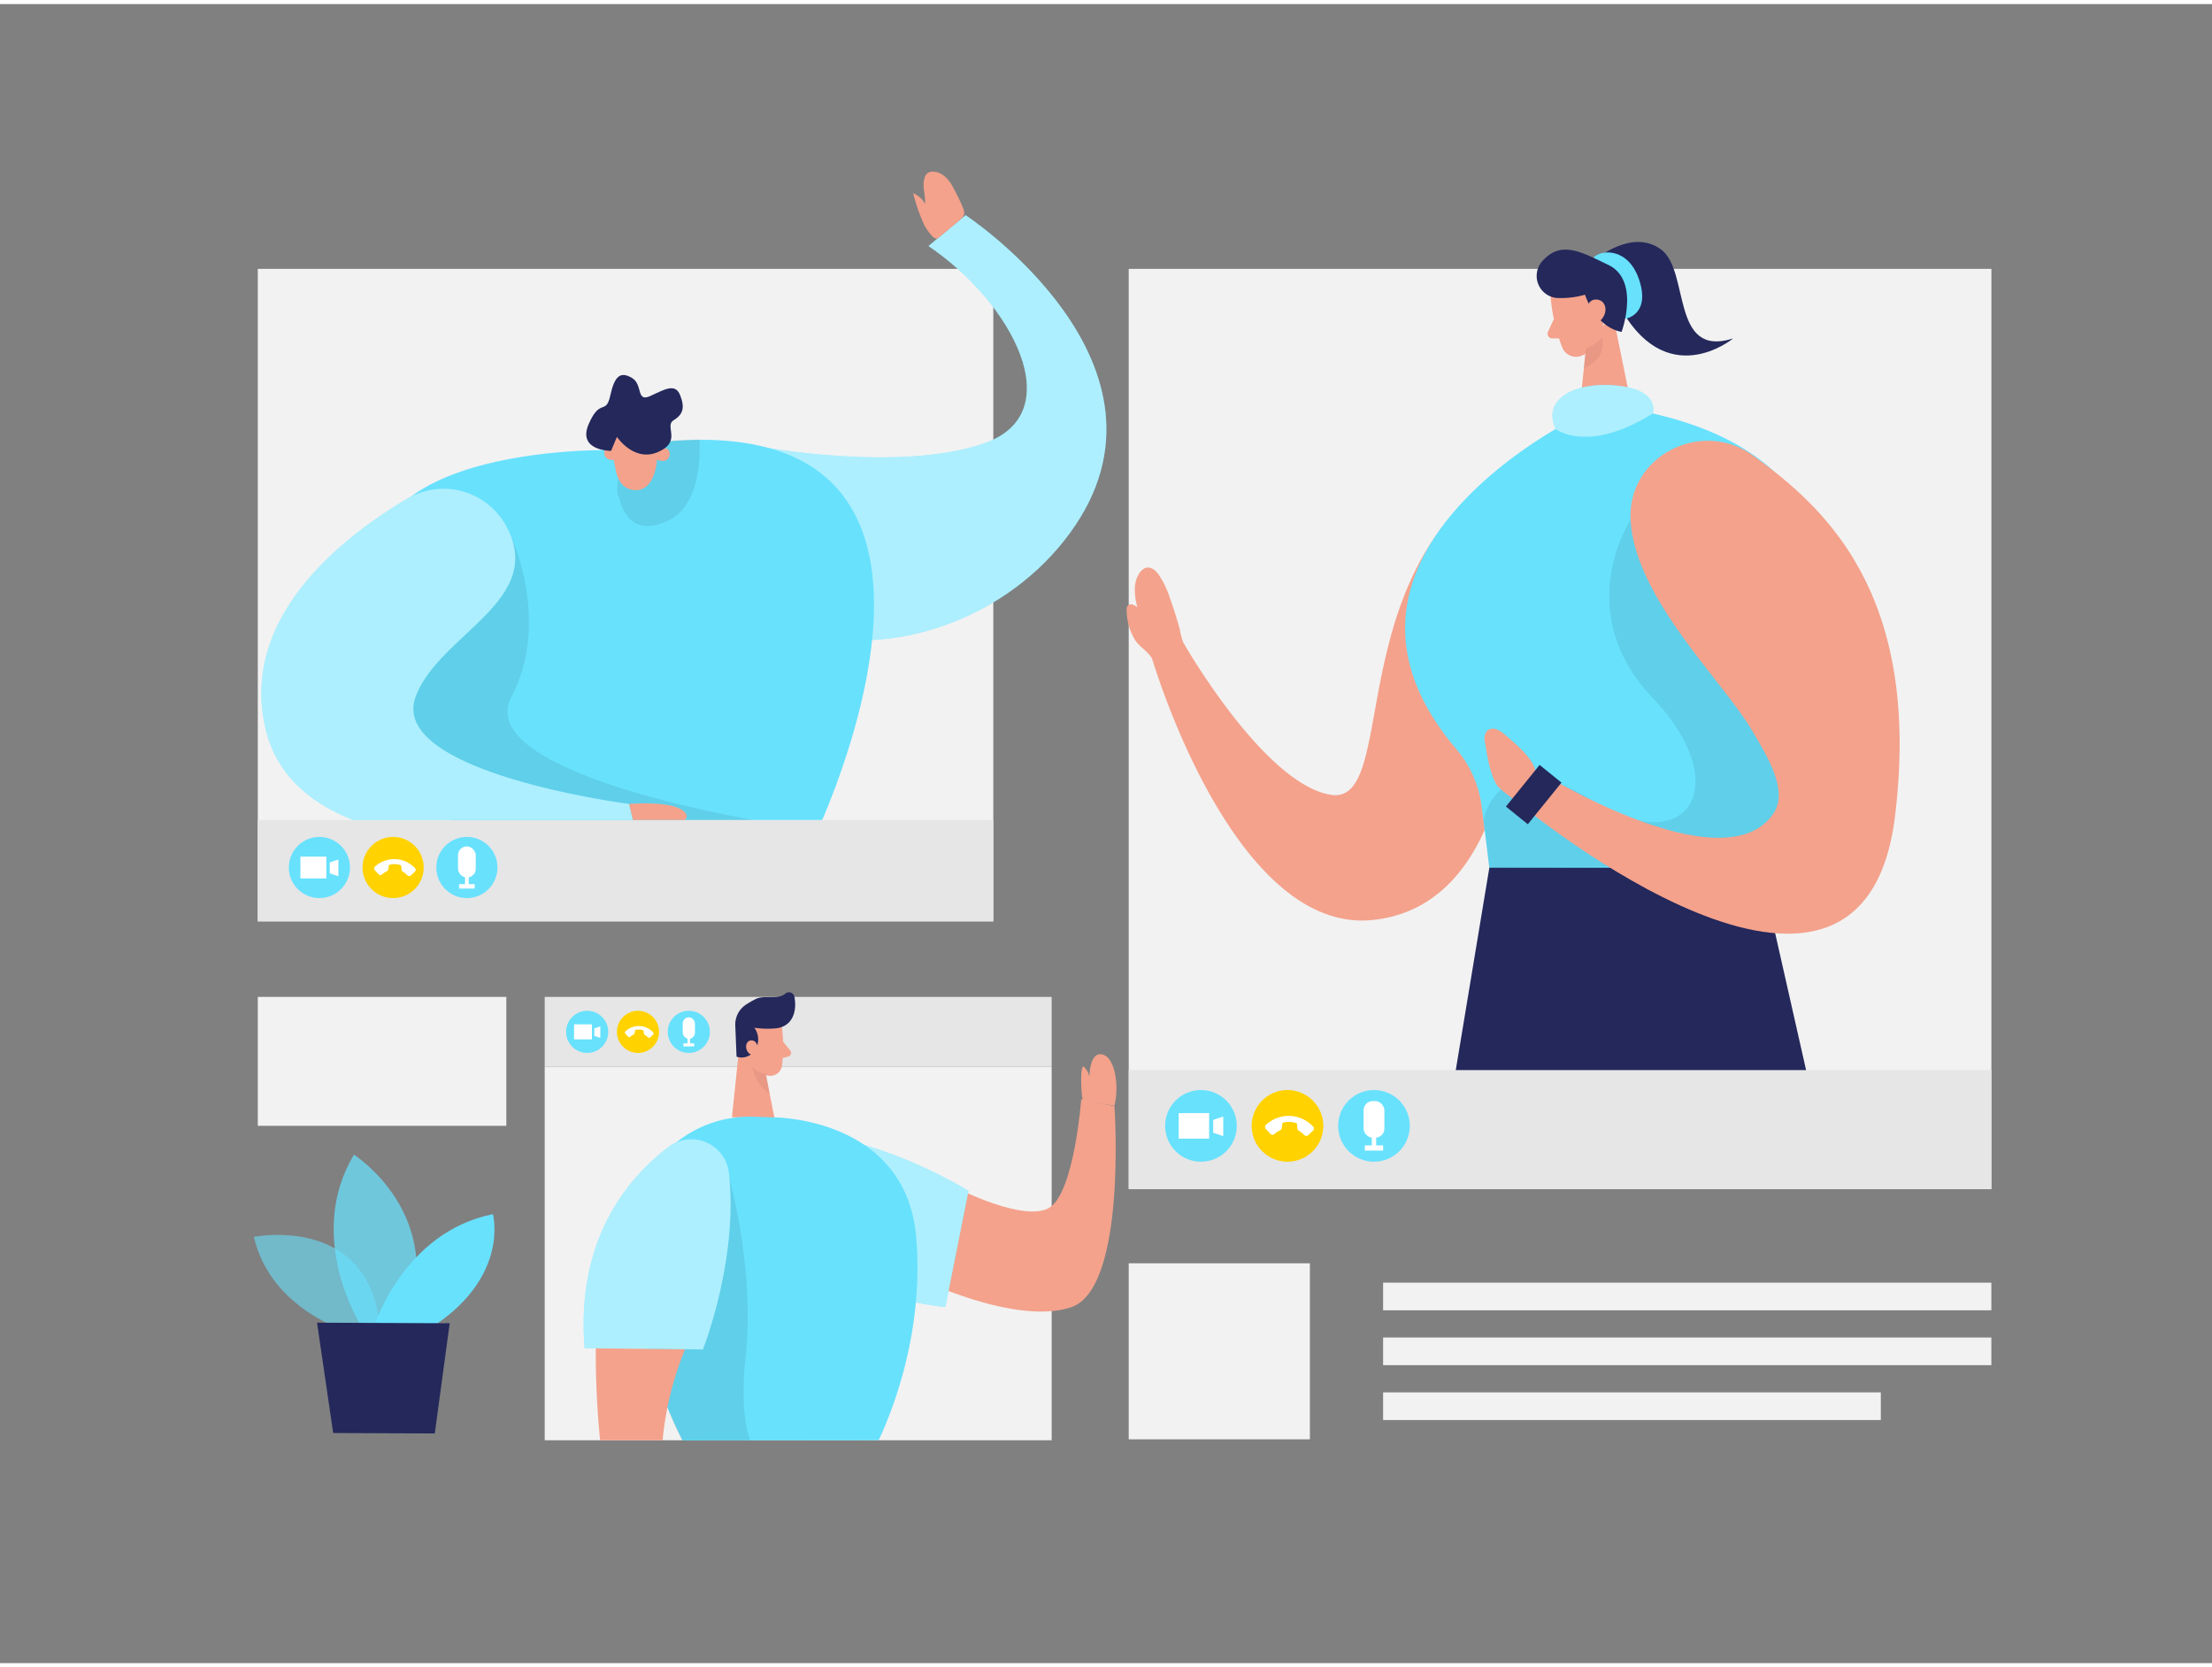 <svg id="Layer_1" data-name="Layer 1" xmlns="http://www.w3.org/2000/svg" viewBox="0 0 400 300" width="406" height="306" class="illustration styles_illustrationTablet__1DWOa"><rect x="0" y="0" width="400" height="300" fill="#808080" stroke="none"/><title>_</title><rect x="46.62" y="47.88" width="133" height="117.99" fill="#f2f2f2"></rect><rect x="46.62" y="147.54" width="133" height="18.33" fill="#e6e6e6"></rect><circle cx="57.76" cy="156.13" r="5.53" fill="#68e1fd"></circle><circle cx="71.09" cy="156.13" r="5.53" fill="#ffd200"></circle><path d="M73.66,157.53a3.19,3.19,0,0,0-.8-.62.46.46,0,0,1-.23-.39l-.09-.78a3.46,3.46,0,0,0-2.2-.08l-.13.76a.46.46,0,0,1-.26.39,3,3,0,0,0-.84.57.44.44,0,0,1-.63,0l-.7-.75a.46.46,0,0,1,0-.64,5.15,5.15,0,0,1,7.26.25.44.44,0,0,1,0,.63l-.75.7A.44.44,0,0,1,73.66,157.53Z" fill="#fff"></path><circle cx="84.43" cy="156.13" r="5.53" fill="#68e1fd"></circle><rect x="54.32" y="154.16" width="4.69" height="3.94" fill="#fff"></rect><polygon points="61.19 157.71 59.63 157.19 59.63 155.21 61.19 154.69 61.19 157.71" fill="#fff"></polygon><rect x="82.82" y="152.31" width="3.21" height="5.64" rx="1.6" fill="#fff"></rect><rect x="84.09" y="157.42" width="0.68" height="1.9" fill="#fff"></rect><rect x="83.02" y="159.14" width="2.82" height="0.8" fill="#fff"></rect><rect x="204.11" y="47.88" width="156" height="166.4" fill="#f2f2f2"></rect><rect x="204.11" y="192.77" width="156" height="21.5" fill="#e6e6e6"></rect><circle cx="217.17" cy="202.85" r="6.48" fill="#68e1fd"></circle><circle cx="232.82" cy="202.85" r="6.48" fill="#ffd200"></circle><path d="M235.83,204.49a3.66,3.66,0,0,0-.94-.73.52.52,0,0,1-.27-.45l-.1-.92a4.1,4.1,0,0,0-2.59-.09l-.15.89a.55.55,0,0,1-.3.46,3.8,3.8,0,0,0-1,.66.52.52,0,0,1-.74,0l-.82-.88a.53.53,0,0,1,0-.75,6,6,0,0,1,8.52.29.51.51,0,0,1,0,.74l-.87.82A.52.52,0,0,1,235.83,204.49Z" fill="#fff"></path><circle cx="248.46" cy="202.85" r="6.48" fill="#68e1fd"></circle><rect x="213.15" y="200.54" width="5.5" height="4.62" fill="#fff"></rect><polygon points="221.2 204.7 219.38 204.09 219.38 201.77 221.2 201.16 221.2 204.7" fill="#fff"></polygon><rect x="246.58" y="198.37" width="3.76" height="6.62" rx="1.64" fill="#fff"></rect><rect x="248.06" y="204.36" width="0.8" height="2.23" fill="#fff"></rect><rect x="246.8" y="206.38" width="3.31" height="0.94" fill="#fff"></rect><rect x="98.5" y="192.17" width="91.67" height="67.53" fill="#f2f2f2"></rect><rect x="98.5" y="179.53" width="91.67" height="12.64" fill="#e6e6e6"></rect><circle cx="106.18" cy="185.85" r="3.81" fill="#68e1fd"></circle><circle cx="115.37" cy="185.85" r="3.81" fill="#ffd200"></circle><path d="M117.14,186.82a2.05,2.05,0,0,0-.55-.43.3.3,0,0,1-.16-.27l-.06-.54a2.4,2.4,0,0,0-1.52-.05l-.09.52a.29.29,0,0,1-.18.27,2.22,2.22,0,0,0-.57.39.31.31,0,0,1-.44,0l-.48-.52a.3.3,0,0,1,0-.43,3.54,3.54,0,0,1,5,.16.31.31,0,0,1,0,.44l-.51.48A.31.31,0,0,1,117.14,186.82Z" fill="#fff"></path><circle cx="124.56" cy="185.85" r="3.81" fill="#68e1fd"></circle><rect x="103.81" y="184.49" width="3.23" height="2.72" fill="#fff"></rect><polygon points="108.55 186.94 107.47 186.59 107.47 185.22 108.55 184.86 108.55 186.94" fill="#fff"></polygon><rect x="123.46" y="183.22" width="2.21" height="3.89" rx="1.11" fill="#fff"></rect><rect x="124.33" y="186.74" width="0.47" height="1.31" fill="#fff"></rect><rect x="123.59" y="187.93" width="1.94" height="0.55" fill="#fff"></rect><rect x="204.11" y="227.7" width="32.76" height="31.83" fill="#f2f2f2"></rect><rect x="250.11" y="231.2" width="109.99" height="5" fill="#f2f2f2"></rect><rect x="250.11" y="241.12" width="109.99" height="5" fill="#f2f2f2"></rect><rect x="250.11" y="251.04" width="90" height="5" fill="#f2f2f2"></rect><path d="M63.41,240.24S49,236.31,45.9,222.92c0,0,22.29-4.51,22.92,18.5Z" fill="#68e1fd" opacity="0.58"></path><path d="M65.18,238.81S55.12,222.92,64,208.06c0,0,17,10.76,9.42,30.78Z" fill="#68e1fd" opacity="0.73"></path><path d="M67.77,238.82s5.31-16.78,21.36-20c0,0,3,10.9-10.39,20Z" fill="#68e1fd"></path><polygon points="57.33 238.44 60.25 258.39 78.62 258.47 81.32 238.54 57.33 238.44" fill="#24285b"></polygon><path d="M137.32,80s25.45,4.81,40.78-.62,5.15-25.21-10.2-35.63l6.71-5.58s41.15,27.1,18.83,57.53S116.44,120.49,137.32,80Z" fill="#68e1fd"></path><path d="M137.32,80s25.45,4.81,40.78-.62,5.15-25.21-10.2-35.63l6.71-5.58s41.15,27.1,18.83,57.53S116.44,120.49,137.32,80Z" fill="#fff" opacity="0.46"></path><path d="M81.68,147.54h67c6.08-14.24,26.25-68.9-22.14-68.75a82.36,82.36,0,0,0-11.78,1c-1.63.24-3.32.53-5.08.87,0,0-45.9-.74-41.6,23.73C71.34,122.82,78.41,140.15,81.68,147.54Z" fill="#68e1fd"></path><path d="M121,93.3c-7.67,3.84-8.94-3.83-8.94-3.83-1.34-1.94.4-6.21,2.66-9.72a82.36,82.36,0,0,1,11.78-1C126.69,83.54,126,90.8,121,93.3Z" opacity="0.08"></path><path d="M110.5,80.8a28.34,28.34,0,0,1,.8,3.27c.26,1.51,1.07,3.71,3.54,3.82,3.81.16,4-5.84,4-5.84s1.56-5.83-2.57-6C112.53,75.86,109.06,75.85,110.5,80.8Z" fill="#f4a28c"></path><path d="M118.61,82.32s0-1.82,1.52-2S121.55,83.63,118.61,82.32Z" fill="#f4a28c"></path><path d="M111.63,82.29s.3-1.79-1.22-2.16S108.52,83.15,111.63,82.29Z" fill="#f4a28c"></path><path d="M86.6,147.54h49.66s-51-8.49-43.81-22.2,0-28.95,0-28.95L69.16,111.62l3.71,25Z" opacity="0.08"></path><path d="M110.5,80.8s-6.13,0-4.06-4.82,3.12-1.57,3.91-5.17,1.84-4.43,3.91-3.22.69,4.51,3.38,3.26,4.5-2.33,5.37-.08.49,3.45-1.22,4.5,1.59,3.8-2.78,5.72-7.45-2.73-7.45-2.73Z" fill="#24285b"></path><path d="M63.88,147.54h50.57l-.69-2.9S70.1,139,75.15,125.27c4.2-11.45,24.16-17.49,16.14-31.33a12.92,12.92,0,0,0-17.78-4.43c-11.91,7.09-30.42,21.68-25.4,41.88C50.13,139.51,56.19,144.53,63.88,147.54Z" fill="#68e1fd"></path><path d="M63.88,147.54h50.57l-.69-2.9S70.1,139,75.15,125.27c4.2-11.45,24.16-17.49,16.14-31.33a12.92,12.92,0,0,0-17.78-4.43c-11.91,7.09-30.42,21.68-25.4,41.88C50.13,139.51,56.19,144.53,63.88,147.54Z" fill="#fff" opacity="0.46"></path><path d="M169.6,42.35c-.71.58-2.36-2.13-2.53-2.52a37.1,37.1,0,0,1-1.95-5.63,4.12,4.12,0,0,1,2.15,1.94c.14-1.59-.58-3.25-.06-4.76a1.4,1.4,0,0,1,1.42-1.08c1.73-.05,3.08,1.5,3.83,3.06a35.92,35.92,0,0,1,1.77,3.71c.4,1.17-.21,1.58-1.08,2.32C172,40.39,170.78,41.36,169.6,42.35Z" fill="#f4a28c"></path><path d="M123.82,147.54a.84.84,0,0,0,.19-1.18c-1.65-2.47-10.25-1.72-10.25-1.72l.69,2.9Z" fill="#f4a28c"></path><rect x="46.62" y="179.53" width="44.94" height="23.31" fill="#f2f2f2"></rect><path d="M172.79,214s12.75,6.55,17.12,3.55S195.53,198,195.53,198l6,1.32s2.3,32.91-7.82,36.32-27.82-5.32-27.82-5.32Z" fill="#f4a28c"></path><path d="M138,214c4.2,8.35,13.41,19.55,32.95,21.61l4.18-21s-14.86-9.39-30.58-10.55A6.85,6.85,0,0,0,138,214Z" fill="#68e1fd"></path><path d="M138,214c4.2,8.35,13.41,19.55,32.95,21.61l4.18-21s-14.86-9.39-30.58-10.55A6.85,6.85,0,0,0,138,214Z" fill="#fff" opacity="0.46"></path><path d="M195.82,198c-.29-.07-.59-6.43.18-5.84a3.52,3.52,0,0,1,1,1.77s0-4.5,2.32-4,3.11,5.68,2.19,9.32l-5.69-1.05" fill="#f4a28c"></path><path d="M141.39,185a26.21,26.21,0,0,1,0,7.08,2.14,2.14,0,0,1-2.52,1.68,4.74,4.74,0,0,1-3.88-3.36l-1.47-3.64a3.83,3.83,0,0,1,1.46-4.17C137.32,180.7,141.16,182.38,141.39,185Z" fill="#f4a28c"></path><polygon points="133.81 187.39 132.36 201.27 140.07 201.52 138.03 191.32 133.81 187.39" fill="#f4a28c"></polygon><path d="M140.35,185.21a17.6,17.6,0,0,1-3.94-.1,3.56,3.56,0,0,1,.21,3.9,2.89,2.89,0,0,1-3.43,1.33l-.22-5.46a4.31,4.31,0,0,1,2-4,15.19,15.19,0,0,1,1.77-1c1.54-.72,3.9.21,5.26-.93a1,1,0,0,1,1.66.59c.33,1.65.18,4.28-2,5.31A4.39,4.39,0,0,1,140.35,185.21Z" fill="#24285b"></path><path d="M137.07,188.85s-.12-1.63-1.35-1.44-1.06,2.56.62,2.69Z" fill="#f4a28c"></path><path d="M141.63,187.65l1.27,1.57a.69.69,0,0,1-.37,1.1l-1.61.39Z" fill="#f4a28c"></path><path d="M138.57,193.53a5.06,5.06,0,0,1-2.57-1.35,8,8,0,0,0,3.18,4.91Z" fill="#ce8172" opacity="0.31"></path><path d="M158.89,259.7c2.61-5.57,8.2-19.75,6.79-36.64-1.82-21.85-25.82-21.75-25.82-21.75l-3.42-.11A21.24,21.24,0,0,0,115.67,215c-5.45,15.1,3.58,36.27,7.75,44.74Z" fill="#68e1fd"></path><path d="M123.33,259.7h12.3c-.92-2.64-1.63-7.27-.79-15.2,1.69-15.72-2.91-31.95-2.91-31.95-17.53.64-12.21,37.91-11.22,41.23A39.71,39.71,0,0,0,123.33,259.7Z" opacity="0.08"></path><path d="M120.84,206.69c-7.43,5.67-16.72,16.79-15.12,36.37l21.39.22s6.47-16.34,4.69-32A6.84,6.84,0,0,0,120.84,206.69Z" fill="#68e1fd"></path><path d="M120.84,206.69c-7.43,5.67-16.72,16.79-15.12,36.37l21.39.22s6.47-16.34,4.69-32A6.84,6.84,0,0,0,120.84,206.69Z" fill="#fff" opacity="0.46"></path><path d="M119.82,259.7a57.52,57.52,0,0,1,4.06-16.45l-16.14-.17a157.77,157.77,0,0,0,.78,16.62Z" fill="#f4a28c"></path><path d="M288.61,46.09s6.6-5.59,11.8-1.69,1.66,19.69,13,16.06c0,0-12.29,10.19-20.89-6.45Z" fill="#24285b"></path><path d="M293.88,56.91s4.49-.63,2.63-6.75-6.93-5.9-8.38-4.29Z" fill="#68e1fd"></path><path d="M280.46,53.6a33.31,33.31,0,0,0,2.1,8.64,2.69,2.69,0,0,0,3.59,1.28,6,6,0,0,0,3.72-5.26l.69-4.9a4.81,4.81,0,0,0-3.05-4.64C284.14,47.16,280,50.37,280.46,53.6Z" fill="#f4a28c"></path><polygon points="291.66 56.09 295.14 73.28 285.53 74.52 286.82 61.84 291.66 56.09" fill="#f4a28c"></polygon><path d="M281,56.93l-1.07,2.31a.86.86,0,0,0,.78,1.22h2.08Z" fill="#f4a28c"></path><path d="M286.79,62.2a6.57,6.57,0,0,0,2.93-1.9s1.11,3.67-3.3,5.53Z" fill="#ce8172" opacity="0.31"></path><path d="M291.3,56.17s-.35-2,1.2-2.16,2.07,2.79.06,3.46Z" fill="#f4a28c"></path><path d="M281.52,53.14a15.57,15.57,0,0,0,5.1-.59s1.76,5.78,6.61,6.73c0,0,3.44-9.32-2.4-12.12-4.88-2.34-8.57-4.5-11.94-.66A4,4,0,0,0,281.52,53.14Z" fill="#24285b"></path><path d="M273.45,126.19s-.31,37-25.34,39.44-39.54-46.54-39.69-47c-.37-1.26-2.41-2.42-3.14-3.6a10.54,10.54,0,0,1-1.55-5.55,1.27,1.27,0,0,1,.13-.61.84.84,0,0,1,.93-.29,2.49,2.49,0,0,1,.9.53,11.27,11.27,0,0,1-.47-3.51c.07-2.51,2-5.31,4.18-2.61a16.29,16.29,0,0,1,2.22,4.62c.65,1.76,1.2,3.57,1.71,5.38a11.47,11.47,0,0,0,.66,2.48s14.53,25.53,26.64,27.51,2.11-37.89,29.37-57.36S273.45,126.19,273.45,126.19Z" fill="#f4a28c"></path><path d="M286.88,55.66s0-2.39,1.9-2.23,2.21,2.92,0,4.28Z" fill="#f4a28c"></path><path d="M295.14,73.28l-9.61,1.24s-52,25-22.24,60.13A19.88,19.88,0,0,1,267.92,145l2.7,21.59h39.07S366.12,85.89,295.14,73.28Z" fill="#68e1fd"></path><path d="M294.86,93.27s-10.93,16.56,4.05,32.24,6.29,29.35-10.78,18.61-19.83,3.26-19.83,3.26l1,8.79,26.57-.3,29.44.11,10.36-24.56Z" opacity="0.08"></path><polygon points="326.6 192.77 318.33 156.17 269.32 156.17 263.25 192.77 326.6 192.77" fill="#24285b"></polygon><path d="M294.86,93.27c-.61-11.54,12.79-18.4,22.15-11.63,12.64,9.15,30.57,24.71,25.68,65.14-5.94,49-67.41-1.79-67.41-1.79l2.54-6.47s33.79,21.12,42.86,7.88c2.79-4.08-1-10.25-3.91-15.14C311.57,122.42,295.6,107.35,294.86,93.27Z" fill="#f4a28c"></path><path d="M277.58,138.55c-.28-2.13-4-5.24-5.52-6.5a4.36,4.36,0,0,0-1.55-.94,1.67,1.67,0,0,0-1.69.4,2.45,2.45,0,0,0-.28,2c.39,2.42.87,5.65,2.17,7.77.33.54,4.16,3.73,4.57,2.81.71-1.56,1.93-3.35,2.28-5A1.67,1.67,0,0,0,277.58,138.55Z" fill="#f4a28c"></path><path d="M298.91,74s1.33-4.15-6.34-5-13.79,2.39-11.27,7.82C281.3,76.84,287.08,81.44,298.91,74Z" fill="#68e1fd"></path><path d="M298.91,74s1.33-4.15-6.34-5-13.79,2.39-11.27,7.82C281.3,76.84,287.08,81.44,298.91,74Z" fill="#fff" opacity="0.46"></path><rect x="274.78" y="138.1" width="5.09" height="9.68" transform="translate(403.06 428.49) rotate(-141.03)" fill="#24285b"></rect></svg>